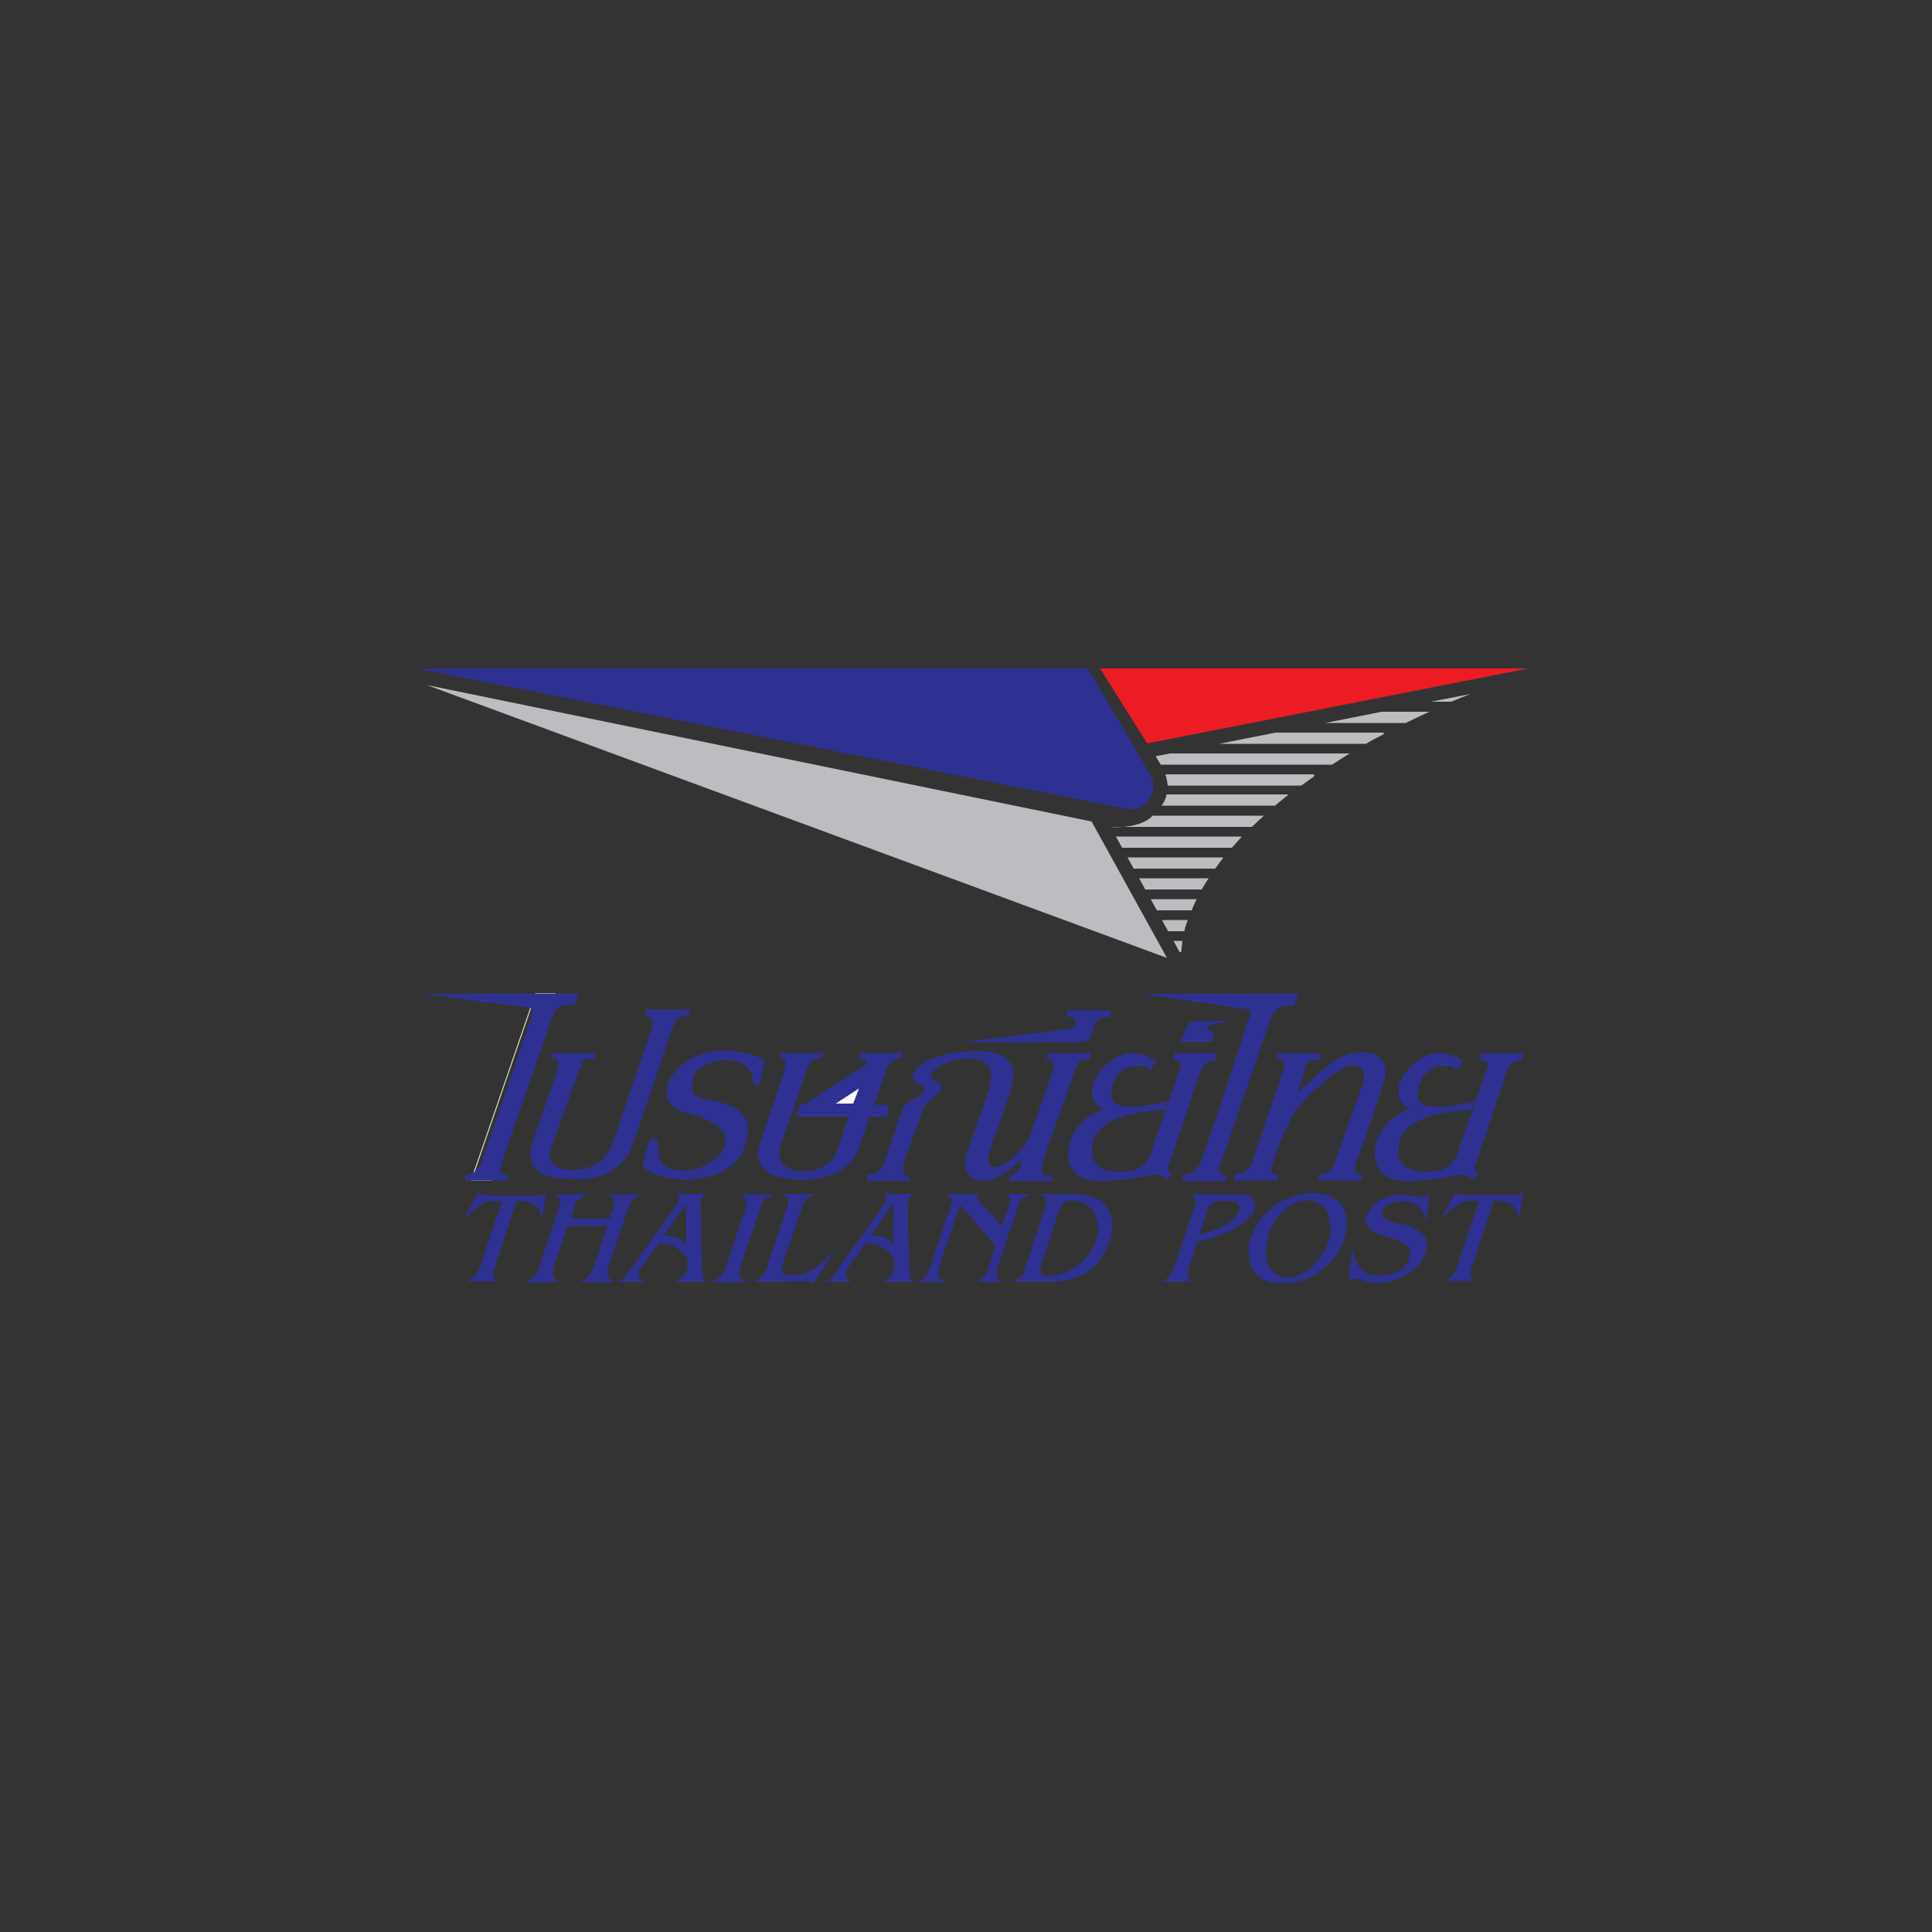 <?xml version="1.0" encoding="utf-8"?>
<!-- Generator: Adobe Illustrator 21.1.0, SVG Export Plug-In . SVG Version: 6.00 Build 0)  -->
<svg version="1.1" baseProfile="tiny" id="Layer_1" xmlns="http://www.w3.org/2000/svg" xmlns:xlink="http://www.w3.org/1999/xlink"
	 x="0px" y="0px" viewBox="0 0 500 500" overflow="scroll" xml:space="preserve">
<rect x="0" y="0" width="500" height="500" fill="#333333" stroke="none"/>
<g>
	<g>
		<g>
			<path fill="#BCBDC0" d="M297.8,232.7l1.6,2.9h9c0.4-1,0.8-1.9,1.3-2.9H297.8z"/>
			<path fill="#BCBDC0" d="M300.7,238.1l1.6,2.9h4.2c0.2-1,0.5-1.9,0.9-2.9H300.7z"/>
			<path fill="#BCBDC0" d="M294.8,227.3l1.6,2.9H311c0.6-1,1.1-1.9,1.8-2.9H294.8z"/>
			<path fill="#BCBDC0" d="M316.6,221.9h-24.8l1.6,2.9h21.1c0.6-0.9,1.3-1.8,2-2.7V221.9z"/>
			<path fill="#BCBDC0" d="M321.4,216.5h-32.6l1.6,2.9h28.4c0.8-0.9,1.7-1.9,2.5-2.8V216.5z"/>
			<path fill="#BCBDC0" d="M370.3,181.6h5.3c1.7-0.7,3.3-1.4,5-2L370.3,181.6z"/>
			<path fill="#BCBDC0" d="M357.6,184.2l-14.6,2.9h20.8c2-1,4-1.9,6.1-2.9H357.6z"/>
			<path fill="#BCBDC0" d="M358.1,189.6h-28l-14.6,2.9h38c1.5-0.9,3-1.7,4.6-2.5V189.6z"/>
			<path fill="#BCBDC0" d="M302.8,195l-3.7,0.7l1.3,2.2h44.3c1.5-1,3-1.9,4.6-2.9H302.8z"/>
			<path fill="#BCBDC0" d="M340.1,200.4h-38.5c0.3,0.9,0.5,1.9,0.6,2.9h34.6c1.1-0.8,2.2-1.6,3.3-2.4V200.4z"/>
			<path fill="#BCBDC0" d="M301.9,205.7c-0.2,0.8-0.5,1.7-1,2.4c-0.1,0.1-0.2,0.3-0.3,0.4H330c1.1-1,2.3-1.9,3.5-2.9H301.9z"/>
			<path fill="#BCBDC0" d="M298.3,211.1c-2,2.1-5.3,2.7-7.7,2.9H324c1-1,2-1.9,3.1-2.9H298.3z"/>
			<path fill="#BCBDC0" d="M290.6,214h-3.2C287.4,214,288.8,214.2,290.6,214z"/>
			<path fill="#BCBDC0" d="M303.7,243.5l1.4,2.6l0.2,0.3h0.4c0.1-1,0.2-1.9,0.3-2.9H303.7z"/>
		</g>
		<path fill="#2E3192" d="M292.7,209.4c4.4,0,7.4-4.9,5-8.9L281.5,173H108l183.5,36.3C291.9,209.4,292.3,209.4,292.7,209.4z"/>
		<polygon fill="#ED1C24" points="395.5,173 284.7,173 296.9,192.4 		"/>
		<polygon fill="#BCBDC0" points="282.5,212.6 110.5,177.3 302,247.9 		"/>
	</g>
	<polygon fill="none" stroke="#DDDDDF" stroke-width="0.25" stroke-miterlimit="10" points="127.1,305.4 122,305.4 138.6,257.2 
		143.6,257.2 	"/>
	<g>
		<path fill="#2E3192" d="M330.5,274.1l0.1-1.5h11.2v1.6c-2.2,0-3.5,0.2-3.8,1.6l-2.1,7c5.1-4.7,10.1-10.1,15-10.4h2.3
			c3.4,0,5,1.7,5.4,4.4c0,0.6,0.1,1.3-0.1,2c-1.5,4.9-4.5,14-7.6,22.1c-0.2,0.6-0.3,1.2-0.3,1.6c0,0.6,0.5,1.2,1.1,1.3l0.8,0.2
			l0,1.5h-11.4l0.3-1.5c2.1-0.1,3.4-1.2,4-3.1l7.4-20.5c0.9-3.1-0.4-5.2-3.7-4.6c-3.1,0.5-13.2,9.8-14.7,13.2
			c-0.7,1.1-1.6,3-2.8,5.8l-2.2,6.1c-0.5,1.6-0.6,3.3,0.6,3.1h0.6v1.5h-11.2v-1.5c2.5-0.4,4.1-1.3,4.6-3.1l8.2-24.1
			C332.7,275.1,332.5,274.1,330.5,274.1z"/>
		<path fill="#2E3192" d="M295.7,257.2H336l-1.2,3c-3-0.2-5,0.8-5.9,3.3L315.6,302c-0.6,1.7,0.4,2.1,1.7,2.2v1.5H306v-1.5
			c2.5-0.5,4.4-1.7,4.8-3.8l4.4-12.4l8.2-24.9c0.2-0.9,0.9-1.5-0.5-1.9L295.7,257.2z"/>
		<path fill="#2E3192" d="M305.4,269.7l1.8-3.9c0.3-0.9,1-1.5,2.2-1.6h8.9l-5,1.1c-1,0.2-1.2,1.1-0.6,1.5l1.4,0.3l-0.2,2.5H305.4"/>
		<path fill="#2E3192" d="M297.6,276.9l1.7-2.2c-1.1-1-3.6-2.1-6.4-2.2c-3.8,0-8.6,3.9-9.8,7.5c-1.3,3.8,0.2,5.8,2.4,7.1
			c-5.7,2-8.7,6.4-9,11c-0.2,2.2,0.6,4.5,2.3,5.9c2.3,1.8,5.6,1.8,8.4,1.6c3.5-0.2,7-0.7,10.4-1.4c2.4-0.5,3.7,0.4,4.4,1.2l1.3-1.6
			c-1-0.6-1.4-1.2-0.7-2.5l8.2-24.4c0.6-1.6,1.9-2.4,3.7-2.4l0.4-2H304l-0.4,2c1.6-0.2,2.3,0.5,1.9,1.7l-7.4,21.4
			c-0.9,3.6-3.3,5.6-7.5,5.6h-1.9c-3.7-0.1-6-2.1-6.1-4.7v-1.6c0.4-4.9,5.4-9.1,18.9-9.7l0.8-2.3c-2.4,0.8-7,1.7-10.6,1.5
			c-2.6-0.1-4.2-1.1-4.1-3.1c0.2-3.4,1.5-6.2,5.2-7.3C295.9,275.5,297.2,276.1,297.6,276.9z"/>
		<path fill="#2E3192" d="M287.3,263.2l0.2-1.7h-11.1l-0.5,1.7c1.8-0.2,2.6,0.3,2.5,1.5c-0.1,0.9-1,1.5-2.5,1.7l-26.9,3.3h29.4
			c1.9,0.1,3.3-0.2,3.9-1.3l0.8-2.8c0.5-1.6,1.6-2.4,3.3-2.4H287.3z"/>
		<path fill="#2E3192" d="M202,272.5h11.1l-0.4,1.3c-2,0.1-3,0.7-3.7,2.5l-6.5,18.7c-2.1,5.4,0.1,7.6,4.6,8.1h1
			c5.3-0.1,8.1-3.3,8.6-5.4l2.9-8.7h-13.6l1.1-3.1h1l15.9-10.3c0.3-0.2,0.8-1.2-0.5-1.5h-1.3l0.4-1.6h11l-0.1,1.3
			c-1.3-0.2-3.1,0.9-3.9,2.5l-3.4,9.6h3.8l-0.4,3.1h-4.5l-3,8.7c-1.9,4.7-6.5,7.3-14.1,7.7h-1c-6.6-0.5-9.2-1.7-10.5-4.7
			c-0.4-1.4-0.4-2.8,0-4.3l6.6-19.5c0.3-0.9,0.6-3-1.3-3.1h-0.3L202,272.5z"/>
		<path fill="#2E3192" d="M168.1,294.9h2.1c0,5.9,1,7.7,6,8h1.7c5.4-0.5,9.9-4.2,9.8-8c0.1-2.3-2.2-3.9-5.6-5.6l-3.6-1.1
			c-3-0.7-5.6-1.7-5.9-5V282c0.3-3.9,4.7-9.4,14-10.1h2.1c4.2,0.5,7.6,1.3,9.2,2.6l-1.4,6.3H195c0-2-0.6-3.5-1.7-4.6
			c-1-1-2.6-1.6-4.6-1.8h-2.1c-2.5,0.4-4.5,1.2-5.7,2.3c-1.2,1-1.8,2.4-1.8,4v1.4c0,0.5,0.3,1,0.7,1.3c0.8,0.6,2.2,1,3.9,1.2
			l2.2,0.6c4.5,1,7,3,7.6,6v2.7c-1.3,7.6-7,10.9-15.6,11.4h-1.7c-4.1-0.2-8.1-1.7-9.9-3.4L168.1,294.9z"/>
		<path fill="#2E3192" d="M142.9,274v-1.5h11v1.5h-1.5c-1.2,0.1-1.8,0.8-2.1,1.8l-7.4,20.6c-0.9,2.6-0.7,4.3,0.7,5.2
			c2.3,1.6,5.4,1.5,8.8,0.5c3.1-1,5-3.1,6.1-6.1l10.3-30.2c0.2-0.8,0.4-2.9-1.7-2.9v-1.6h11.4v1.6h-0.9c-2.1-0.1-3,1.4-3.5,2.9
			L163.9,296c-0.3,0.9-0.6,1.7-1.1,2.4c-0.4,0.8-1,1.5-1.5,2.1c-2.3,2.7-6.3,4.6-11,4.7h-3.2h-1.5c-7.8-0.8-9.2-4.9-7.9-9.3
			l6.5-18.7c0.4-1.1,0.6-3.1-0.6-3.3H142.9z"/>
		<path fill="#2E3192" d="M109.2,257.2h40.6l-1,2.8h-1.4c-1.5-0.1-3.7,0.9-4.2,2.5L130,300.4c-0.7,2-0.8,3.4,0,3.6h1.3v1.5h-10.9
			v-1.4c3.4-0.1,4.4-3.7,4.4-3.7l13-37.8c0.4-1.1,0.4-1.7-1.3-1.9L109.2,257.2"/>
		<polygon fill="#FFFFFF" points="216.3,285.6 220.8,285.6 222.3,281.7 		"/>
		<path fill="#2E3192" d="M224.4,305.5V304c1.9,0.2,3.3-0.9,4.1-2.1l4.8-14.2c0.2-1.1,1-2.1,2.4-2.9l2.5-1.4c1.3-1,1.5-1.7,0.7-2.3
			l-2.1-1.4c-1.1-0.6-0.8-1.6,0-2.7c2.8-3.3,8.3-4.6,15-5h1.6c6.4,0.2,8.8,2.7,8.9,6.1c0,1.7-0.9,4.7-1.6,6.7l-4.6,13.2
			c-0.7,2-0.5,3.3,0.8,4c3.7,0.4,7.6-4.3,9.6-7.9l6-17.1c0.6-2-0.1-2.8-1.7-2.9l0.4-1.6h11l-0.2,1.6c-2.7,0-3.2,0.9-3.8,2.9
			l-7.7,21.9c-1.3,3.9-1.5,5.5,1.2,5.6h0.8v1.1h-11.3v-1.1c2.1-0.9,3.4-2.7,3-4.4c-2.8,2.6-5.6,5.1-9.4,5.5c-4.8,0-5.6-3.3-4.8-6.7
			l6-16.9c0.7-3,1-5.7-1.3-7.2c-0.5-0.6-2.1-1-5.7-0.7c-4,0.7-5.9,1.6-7.1,2.9c-1.3,1-1.3,1.6-0.8,2l2,1.5c0.8,0.6,0.6,1.5,0,2.1
			l-3.1,2.8c-0.9,0.8-1.4,2.7-2,4.4l-3.8,10.3c-0.8,2.2-0.5,3.8,0.6,4.4h0.7v1.1H224.4z"/>
		<path fill="#2E3192" d="M376.9,276.9l1.7-2.2c-1.1-1-3.6-2.1-6.4-2.2c-3.8,0-8.6,3.9-9.8,7.5c-1.3,3.8,0.2,5.8,2.4,7.1
			c-5.7,2-8.7,6.4-9,11c-0.2,2.2,0.6,4.5,2.3,5.9c2.3,1.8,5.6,1.8,8.4,1.6c3.5-0.2,7-0.7,10.4-1.4c2.4-0.5,3.7,0.4,4.4,1.2l1.3-1.6
			c-1-0.6-1.4-1.2-0.7-2.5l8.2-24.4c0.6-1.6,1.9-2.4,3.7-2.4l0.4-2h-10.8l-0.4,2c1.6-0.2,2.3,0.5,1.9,1.7l-7.4,21.4
			c-0.9,3.6-3.3,5.6-7.5,5.6H368c-3.7-0.1-6-2.1-6.1-4.7v-1.6c0.4-4.9,5.4-9.1,18.9-9.7l0.8-2.3c-2.4,0.8-7,1.7-10.6,1.5
			c-2.6-0.1-4.2-1.1-4.1-3.1c0.2-3.4,1.5-6.2,5.2-7.3C375.2,275.5,376.4,276.1,376.9,276.9z"/>
	</g>
	<g>
		<path fill="#2E3192" d="M393.2,315.5l1-6.9c-0.5,0.5-1.1,0.7-2.1,0.7h-12c-1.3,0-2.6-0.2-3.5-0.7l-3.7,6.9
			c2.7-2.6,5.2-4.8,7.2-4.7h2.7l-5.4,16.1c-0.6,2.6-2,4-3.8,4.6h8.4c-1.3-0.5-1.8-1.4-1.3-3l5.9-17.8
			C390.5,310.6,392.6,311.9,393.2,315.5z"/>
		<path fill="#2E3192" d="M140.3,315.6l1-6.9c-0.5,0.5-1.1,0.7-2.1,0.7h-12c-1.3,0-2.6-0.2-3.5-0.7l-3.7,6.9
			c2.7-2.6,5.2-4.8,7.2-4.7h2.7l-5.4,16.1c-0.6,2.6-2,4-3.8,4.6h8.4c-1.3-0.5-1.8-1.4-1.3-3l5.9-17.8
			C137.6,310.7,139.7,312.1,140.3,315.6z"/>
		<path fill="#2E3192" d="M369.2,316.1l0.7-7.4c-0.5,0.8-0.9,1.2-2.1,1l-5.1-0.5c-5.1,0-8.1,3-9.1,5.4c-0.9,3.6,2.6,4.6,6,5.7
			c3.8,1.1,5.5,2.3,5.3,4.2c-0.3,2.8-2.1,4.9-6.5,5.5c-5.7,0.8-7.4-2-8.4-7.1l-0.9,8.7c0.5-0.7,1.2-0.8,2.9-0.5
			c2.7,0.9,4.3,1,5.6,0.9c4.9-0.2,11.4-4.2,11.7-9.7c0.1-2.7-2.3-4.5-6.1-5.4c-2.8-0.6-5.3-1-5.5-2.8c-0.2-1.8,2.6-3.3,5.1-3.2
			C366.4,310.7,368.3,312.7,369.2,316.1z"/>
		<path fill="#2E3192" d="M339.3,308.8c-4.4,0.2-8.3,1.9-11.6,5.1c-3.2,3.7-4.8,7.1-4.5,10.3c0.1,5.6,3.4,8,9,7.9
			c4.3-0.1,7.9-1.5,10.9-4.3c3.6-3.2,5.2-6.7,5.4-11.1C348.7,312.2,346,308.6,339.3,308.8z M333,330.6c-3.4-0.3-5.5-2.3-5.3-7
			c-0.2-6.6,5.4-13.1,10.6-12.9c3.7,0.1,6,2.5,6,7.5C344.2,324.7,337.7,331.1,333,330.6z"/>
		<path fill="#2E3192" d="M321.7,309.1h-14.1c1.5,0.3,2.3,1.1,1.7,2.7l-5.6,16.6c-0.5,1.8-1.7,2.7-3.3,3.3h8.5
			c-1.2-0.2-1.9-1.1-1.3-3.3l2.3-7.1l2.3-0.5c8.1-2.2,12.5-6,12.6-8.5C324.8,310.7,323.6,309,321.7,309.1z M310.4,319.5l2-6.1
			c0.3-1.4,1.1-2.5,3.4-2.6h2.4c1.6,0,2.6,0.9,2.5,2.2C320.5,315.6,316.4,318,310.4,319.5z"/>
		<path fill="#2E3192" d="M278.4,309h-9.1c1.3,0.7,1.8,1.7,1.2,3.4l-5.3,16.2c-0.3,1.5-1.6,2.4-3.2,3.1h11.1
			c9.3-0.3,13.7-6.7,14.8-13.7C288,312.2,284.8,309.2,278.4,309z M273.1,330.1h-2.6c-1.4-0.2-1.7-1.4-0.6-4.1l4.5-13.5
			c0.3-1.4,1.9-1.9,3.8-1.8c3.1,0.2,6.1,3.2,6.1,7.4C283.6,323.3,279.9,328.9,273.1,330.1z"/>
		<path fill="#2E3192" d="M244.6,309h9.5c-0.9,0.3-1.5,0.7-0.9,1.6l6.1,6.8l1.9-5.5c0.7-1.9-0.2-2.6-1.7-2.9h7.4
			c-1.8,0.6-3.1,1.5-3.3,2.9l-5.4,16.1c-0.7,2.1-0.2,3.2,1,3.8h-6.6c1.7-0.6,2.8-1.9,3.3-3.8l1.7-5.7l-9.1-10.4L243,328
			c-0.7,2.1,0.2,3.1,1.5,3.8h-7.1c1.6-0.4,2.7-2,3.3-3.8l5.4-16.1C246.8,310.1,245.7,309.5,244.6,309z"/>
		<path fill="#2E3192" d="M235.3,328.9l-0.4-16.9c-0.2-1.5,0.6-2.4,1.7-3h-7.9c0.8,0.6,0.9,1.5,0,2.8l-12.3,17.3
			c-0.9,1.2-1.1,2.1-3.3,2.6h7.4c-1.3-0.6-2.1-1.6-1.3-3.3l4.9-6.7c3.7-0.2,7.3,2.6,7.4,5.2v1.2c0.1,1.4-1.5,2.8-3.2,3.6h8.2
			C235.7,331.3,235.3,330.4,235.3,328.9z M231.2,322.3c-0.6-1.4-3.2-2.7-5.9-2.5l5.9-8.3V322.3z"/>
		<path fill="#2E3192" d="M181.7,328.9l-0.4-16.9c-0.2-1.5,0.6-2.4,1.7-3h-7.9c0.8,0.6,0.9,1.5,0,2.8l-12.3,17.3
			c-0.9,1.2-1.1,2.1-3.3,2.6h7.4c-1.3-0.6-2.1-1.6-1.3-3.3l4.9-6.7c3.7-0.2,7.3,2.6,7.4,5.2v1.2c0.1,1.4-1.5,2.8-3.2,3.6h8.2
			C182.1,331.3,181.7,330.4,181.7,328.9z M177.6,322.3c-0.6-1.4-3.2-2.7-5.9-2.5l5.9-8.3V322.3z"/>
		<path fill="#2E3192" d="M191.5,309.1h8.8c-2,0.8-2.9,1.6-3.3,2.9l-5.4,16c-0.6,1.9,0,3.1,1.6,3.8h-9c1.8-0.7,3.1-1.9,3.6-3.8
			l5.4-16C193.5,310.4,192.7,309.6,191.5,309.1z"/>
		<path fill="#2E3192" d="M146.9,317.3l-3.6,10.7c-0.6,1.9,0,3.1,1.6,3.8h-9c1.8-0.7,3.1-1.9,3.6-3.8l5.4-16
			c0.4-1.6-0.3-2.4-1.6-2.9h8.8c-2,0.8-2.9,1.6-3.3,2.9l-1.1,3.3h10.1l1.1-3.3c0.4-1.6-0.3-2.4-1.6-2.9h8.8c-2,0.8-2.9,1.6-3.3,2.9
			l-5.4,16c-0.6,1.9,0,3.1,1.6,3.8h-9c1.8-0.7,3.1-1.9,3.6-3.8l3.6-10.7H146.9z"/>
		<path fill="#2E3192" d="M203.9,331.7h-9c1.8-0.7,3.1-1.9,3.6-3.8l5.4-16c0.4-1.6-0.3-2.4-1.6-2.9h8.8c-2,0.8-2.9,1.6-3.3,2.9
			l-4.7,13.4c0,0.1-0.5,1.9-0.6,2c-0.6,2.5,0.9,2.9,2.3,2.8c4.6-0.1,7.5-2.5,11.5-6.9l-5.9,9c-0.1-0.5-1.2-0.6-3.4-0.6L203.9,331.7
			L203.9,331.7z"/>
	</g>
</g>
</svg>
